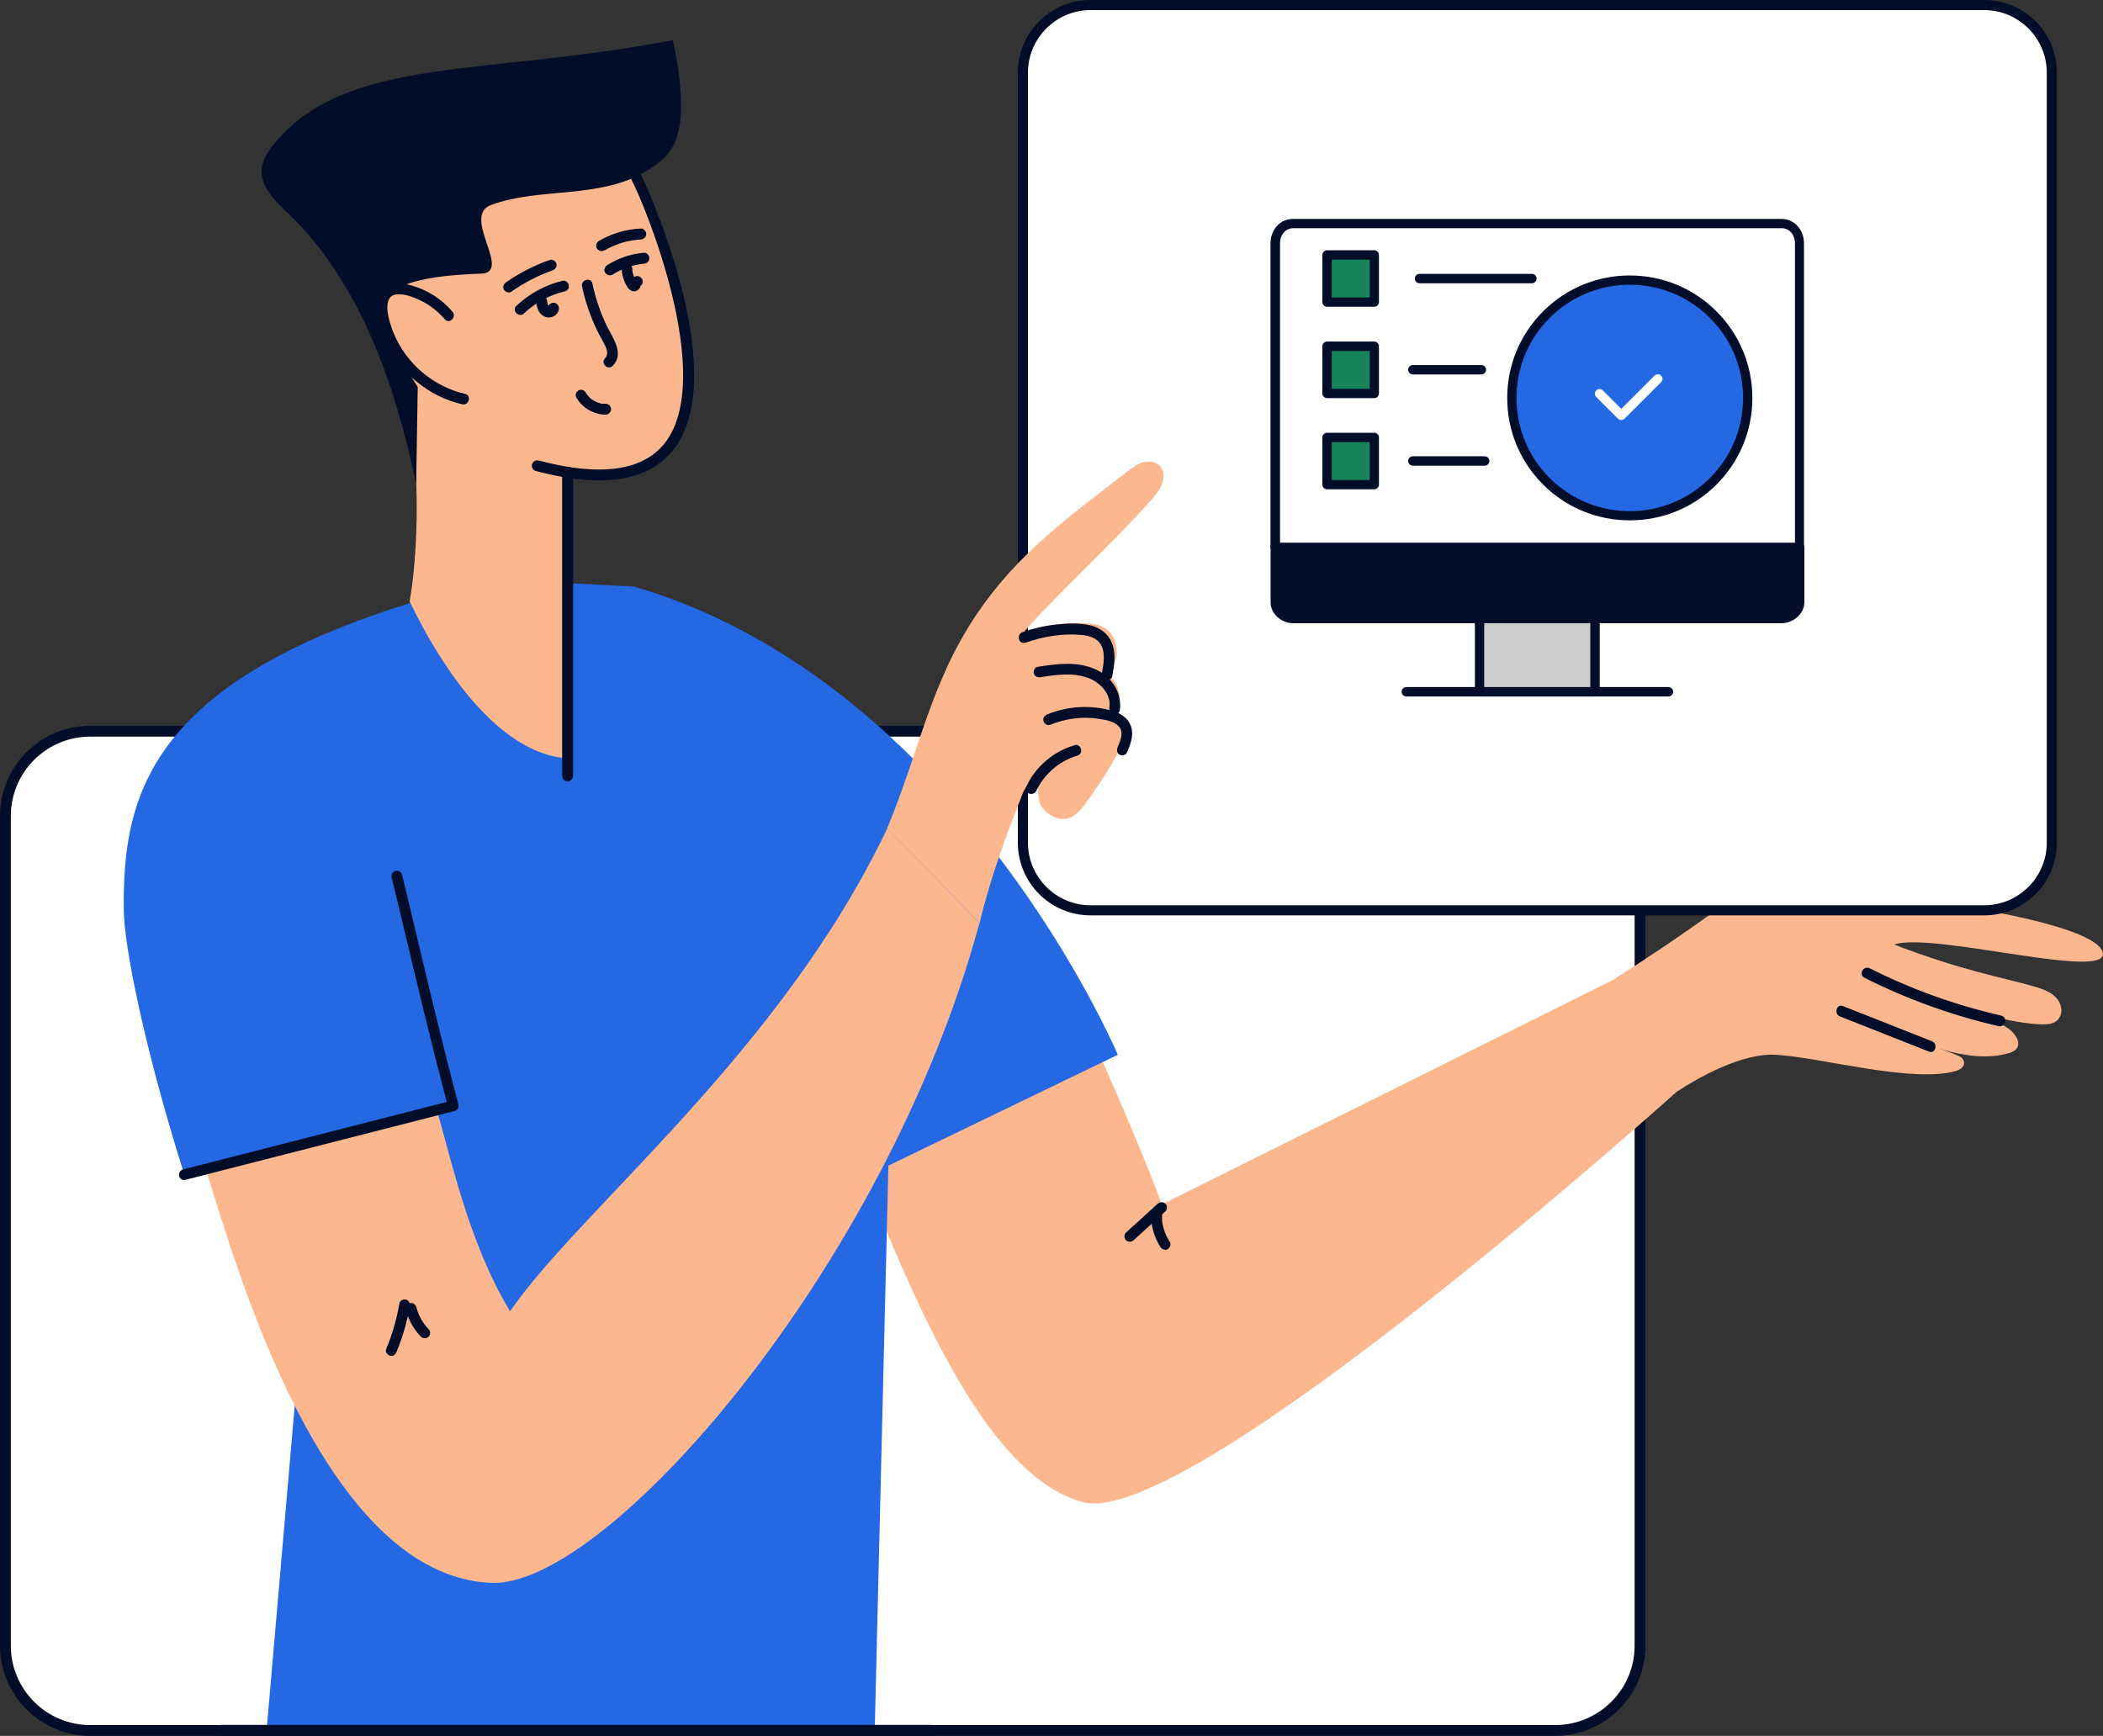 <svg xmlns="http://www.w3.org/2000/svg" width="321" height="265" viewBox="0 0 321 265" fill="none"><rect x="0" y="0" width="321" height="265" fill="#333333" stroke="none"/><g clip-path="url(#clip0_579_41)"><path d="M13.806 264.186L237.376 264.186C244.538 264.186 250.345 258.381 250.345 251.222L250.345 124.599C250.345 117.439 244.538 111.635 237.376 111.635L13.806 111.635C6.643 111.635 0.837 117.439 0.837 124.599L0.837 251.222C0.837 258.381 6.643 264.186 13.806 264.186Z" fill="white"></path><path d="M237.376 265H13.783C6.187 265 0 258.815 0 251.222V124.577C0 116.984 6.187 110.799 13.783 110.799H237.376C244.972 110.799 251.159 116.984 251.159 124.577V251.222C251.159 258.815 244.972 265 237.376 265ZM13.783 112.45C7.09 112.45 1.651 117.886 1.651 124.577V251.222C1.651 257.913 7.09 263.349 13.783 263.349H237.376C244.069 263.349 249.508 257.913 249.508 251.222V124.577C249.508 117.886 244.069 112.45 237.376 112.45H13.783Z" fill="#010D29"></path><path d="M308.01 159.683C307.834 160.321 307.173 160.629 306.535 160.805C304.399 161.4 302.131 161.378 299.907 161.004C298.41 160.783 296.935 160.387 295.46 159.903C296.957 160.365 298.652 161.026 299.071 161.246C299.511 161.444 299.841 161.906 299.797 162.368C299.731 163.05 298.939 163.403 298.256 163.579C291.364 165.251 278.264 161.488 271.174 161.026C265.912 160.673 259.108 164.591 255.96 166.638C255.96 166.638 181.407 233.768 165.223 229.3C149.899 225.096 138.516 196.726 128.52 170.842L163.704 151.715C163.704 151.715 173.59 173.483 177.333 183.872L246.184 149.602C255.563 143.682 269.368 134.13 272.429 129.992C274.058 127.813 275.512 125.48 277.537 123.653C279.541 121.848 282.271 120.549 284.935 121.056C284.935 121.056 290.594 121.65 277.889 134.856C277.889 134.856 277.141 137.145 283.284 136.793C289.449 136.441 319.173 140.468 320.913 145.245C322.652 149.999 295.063 142.185 289.119 144.188C299.577 148.216 305.654 149.206 310.234 150.527C311.093 150.769 311.973 151.033 312.766 151.473C313.559 151.914 314.241 152.574 314.527 153.454C314.814 154.313 314.593 155.369 313.845 155.897C313.272 156.337 312.524 156.359 311.819 156.381C307.438 156.359 298.674 153.938 292.179 151.759L292.289 152.002C297.684 154.07 300.04 154.533 304.091 155.853C305.434 156.293 306.799 156.91 307.636 158.12C307.944 158.56 308.164 159.133 308.01 159.639V159.683Z" fill="#FDB78F"></path><path d="M305.479 155.039C298.499 153.454 291.762 151.033 285.398 147.82C284.452 147.336 283.615 148.766 284.562 149.25C291.057 152.53 297.949 155.017 305.038 156.646C306.073 156.888 306.514 155.281 305.479 155.061V155.039Z" fill="#010D29"></path><path d="M294.887 158.957C290.351 157.174 285.838 155.391 281.302 153.586C280.311 153.19 279.893 154.797 280.861 155.171C285.397 156.954 289.911 158.737 294.447 160.541C295.437 160.938 295.856 159.331 294.887 158.957Z" fill="#010D29"></path><path d="M176.715 183.761C175.108 185.236 173.479 186.689 171.871 188.163C171.541 188.449 171.563 189.044 171.871 189.33C172.224 189.638 172.686 189.638 173.038 189.33C174.646 187.855 176.275 186.403 177.882 184.928C178.213 184.642 178.191 184.048 177.882 183.761C177.53 183.453 177.068 183.453 176.715 183.761Z" fill="#010D29"></path><path d="M175.682 185.346C175.682 187.129 176.166 188.89 177.135 190.386C177.377 190.739 177.883 190.937 178.258 190.673C178.61 190.43 178.808 189.924 178.544 189.55C178.082 188.824 177.839 188.318 177.619 187.525C177.509 187.151 177.421 186.777 177.377 186.381C177.399 186.557 177.377 186.227 177.377 186.205C177.377 186.117 177.377 186.05 177.377 185.962C177.377 185.742 177.377 185.544 177.377 185.324C177.377 184.884 177.003 184.488 176.54 184.488C176.078 184.488 175.726 184.84 175.704 185.324L175.682 185.346Z" fill="#010D29"></path><path d="M133.517 264.186L136.005 161.444L127.572 164.701L131.492 179.932L170.618 161.025C170.618 161.025 146.596 104.064 96.747 89.537L75.808 88.481C22.679 101.115 18.738 120.747 18.892 138.884C18.936 144.364 21.952 159.705 28.139 179.338L69.181 168.839C65.46 154.863 62.597 141.877 60.572 133.777L29.857 173.461L45.864 204.429L40.69 264.208" fill="#2468E3"></path><path d="M60.814 57.007C64.205 65.767 64.161 82.407 62.532 91.827C68.543 104.24 77.064 115.113 86.619 115.774V72.084L88.601 72.612L88.469 72.348C88.469 72.348 103.529 74.835 104.806 61.365C106.061 47.895 96.77 26.105 95.889 24.389C94.986 22.65 66.297 32.136 66.297 32.136L55.904 43.713L60.814 57.029V57.007Z" fill="#FDB78F"></path><path d="M79.992 47.829C81.753 46.178 83.889 45.034 86.245 44.462C87.28 44.219 86.84 42.613 85.805 42.877C83.207 43.515 80.784 44.836 78.825 46.685C78.054 47.411 79.221 48.577 79.992 47.851V47.829Z" fill="#010D29"></path><path d="M78.054 44.528C79.992 43.163 82.105 42.062 84.351 41.27C84.769 41.116 85.056 40.698 84.924 40.258C84.814 39.839 84.329 39.531 83.911 39.685C81.533 40.522 79.287 41.666 77.217 43.119C76.843 43.383 76.689 43.845 76.931 44.241C77.151 44.593 77.702 44.792 78.054 44.528Z" fill="#010D29"></path><path d="M92.233 38.255C93.928 37.242 95.866 36.67 97.803 36.56C98.244 36.538 98.64 36.208 98.64 35.723C98.64 35.305 98.266 34.865 97.803 34.887C95.535 34.997 93.334 35.657 91.396 36.802C91.022 37.022 90.868 37.55 91.11 37.924C91.352 38.299 91.858 38.453 92.233 38.211V38.255Z" fill="#010D29"></path><path d="M93.466 41.952C94.919 41.006 96.614 40.412 98.288 40.258C98.706 40.214 99.124 39.905 99.124 39.421C99.124 39.003 98.75 38.563 98.288 38.585C96.284 38.761 94.347 39.399 92.651 40.5C92.299 40.742 92.101 41.248 92.365 41.622C92.607 41.974 93.114 42.172 93.488 41.908L93.466 41.952Z" fill="#010D29"></path><path d="M94.875 41.006C94.919 41.864 95.14 42.7 95.558 43.471C95.646 43.625 95.734 43.779 95.844 43.933C96.086 44.263 96.373 44.461 96.791 44.483C97.165 44.483 97.496 44.241 97.672 43.933C97.782 43.735 97.804 43.559 97.87 43.361L97.782 43.559C97.782 43.559 97.826 43.493 97.848 43.449L97.716 43.625C97.716 43.625 97.738 43.603 97.76 43.581L97.584 43.713C97.584 43.713 97.606 43.691 97.628 43.691L97.429 43.779H97.474H97.275C97.716 43.779 98.112 43.449 98.112 42.987C98.112 42.546 97.738 42.15 97.275 42.15C96.879 42.15 96.549 42.37 96.35 42.722C96.24 42.921 96.218 43.119 96.152 43.317L96.24 43.119C96.24 43.119 96.218 43.185 96.196 43.207L96.329 43.031C96.329 43.031 96.284 43.075 96.263 43.097L96.439 42.965H96.417L96.615 42.898H96.571H96.791C96.791 42.898 96.747 42.877 96.725 42.877H96.901L97.099 42.987C97.099 42.987 97.055 42.987 97.033 42.943L97.209 43.075C97.209 43.075 97.165 43.031 97.121 42.987L97.253 43.163C97.055 42.898 96.901 42.59 96.769 42.304L96.857 42.502C96.703 42.106 96.571 41.71 96.527 41.27V41.49C96.527 41.358 96.527 41.226 96.527 41.072C96.505 40.632 96.174 40.235 95.69 40.235C95.272 40.235 94.831 40.609 94.853 41.072L94.875 41.006Z" fill="#010D29"></path><path d="M81.842 46.024C81.864 46.266 81.886 46.486 81.952 46.728C82.018 46.97 82.084 47.168 82.172 47.389C82.348 47.741 82.656 48.093 83.009 48.269C83.251 48.401 83.493 48.467 83.757 48.467C84.022 48.467 84.264 48.401 84.506 48.291C84.748 48.181 84.924 48.005 85.079 47.785C85.233 47.565 85.299 47.322 85.321 47.058C85.321 46.86 85.211 46.618 85.079 46.464C84.924 46.31 84.704 46.222 84.484 46.222C84.264 46.222 84.044 46.31 83.889 46.464L83.757 46.64C83.691 46.772 83.647 46.904 83.647 47.058V46.86C83.647 46.86 83.647 46.948 83.647 46.992L83.735 46.794C83.735 46.794 83.691 46.882 83.647 46.926L83.779 46.75C83.779 46.75 83.713 46.838 83.669 46.86L83.846 46.728C83.846 46.728 83.735 46.794 83.669 46.816L83.868 46.728C83.868 46.728 83.735 46.772 83.669 46.772H83.889C83.889 46.772 83.779 46.75 83.713 46.75H83.933C83.933 46.75 83.779 46.75 83.713 46.706L83.912 46.794C83.912 46.794 83.757 46.706 83.691 46.662L83.868 46.794C83.868 46.794 83.713 46.662 83.647 46.574L83.779 46.75C83.779 46.75 83.647 46.53 83.581 46.42L83.669 46.618C83.581 46.398 83.537 46.156 83.493 45.914V45.98C83.493 45.87 83.493 45.76 83.427 45.672C83.383 45.562 83.339 45.474 83.251 45.408C83.097 45.254 82.877 45.166 82.656 45.166C82.436 45.166 82.216 45.254 82.062 45.408C81.93 45.562 81.798 45.782 81.82 46.002L81.842 46.024Z" fill="#010D29"></path><path d="M88.842 43.713C89.261 45.716 89.899 47.675 90.736 49.568C91.132 50.47 91.594 51.351 92.079 52.209C92.453 52.891 93.048 53.97 92.365 54.674C91.617 55.444 92.783 56.611 93.532 55.841C95.316 54.014 93.598 51.681 92.695 49.898C91.66 47.807 90.912 45.584 90.427 43.295C90.207 42.261 88.622 42.701 88.842 43.735V43.713Z" fill="#010D29"></path><path d="M91.441 73.338C88.623 73.338 85.408 72.854 81.797 71.908C81.357 71.798 81.093 71.335 81.203 70.895C81.313 70.455 81.775 70.191 82.216 70.301C91.617 72.788 98.091 71.908 101.459 67.66C109.364 57.623 98.289 30.947 96.417 27.492C96.197 27.096 96.329 26.611 96.725 26.391C97.1 26.171 97.584 26.259 97.826 26.634C98.002 26.898 111.786 56.149 103.067 68.276C100.645 71.644 96.747 73.338 91.441 73.338Z" fill="#010D29"></path><path d="M69.048 47.565C67.419 45.65 65.217 44.241 62.795 43.581C61.584 43.251 60.131 42.987 58.986 43.691C58.083 44.241 57.643 45.232 57.533 46.266C57.269 48.467 58.171 50.844 59.162 52.781C60.219 54.872 61.76 56.765 63.566 58.24C65.591 59.912 67.969 61.123 70.546 61.717C71.58 61.959 72.021 60.353 70.986 60.133C66.164 59.032 62.025 55.51 60.131 50.954C59.514 49.502 57.929 45.012 60.725 44.924C62.025 44.88 63.478 45.496 64.623 46.09C65.878 46.773 66.979 47.675 67.903 48.753C68.586 49.568 69.753 48.379 69.07 47.587L69.048 47.565Z" fill="#010D29"></path><path d="M88.028 60.792C88.953 62.311 90.648 63.279 92.431 63.301C92.872 63.301 93.268 62.927 93.268 62.465C93.268 62.003 92.916 61.651 92.431 61.629C92.343 61.629 92.255 61.629 92.145 61.629H92.035C92.035 61.629 91.837 61.607 91.969 61.629C92.101 61.651 91.925 61.629 91.925 61.629H91.815C91.815 61.629 91.639 61.563 91.551 61.541C91.375 61.497 91.221 61.431 91.044 61.365C90.934 61.321 91.221 61.453 91.044 61.365L90.934 61.321C90.934 61.321 90.78 61.233 90.692 61.189C90.538 61.1 90.406 61.013 90.274 60.925C90.12 60.814 90.362 61.013 90.274 60.925C90.23 60.902 90.208 60.858 90.164 60.836C90.097 60.792 90.031 60.726 89.987 60.66C89.855 60.528 89.745 60.418 89.635 60.264C89.547 60.154 89.701 60.352 89.635 60.264C89.613 60.22 89.591 60.198 89.547 60.154C89.503 60.088 89.437 60 89.393 59.912C89.173 59.538 88.644 59.362 88.27 59.626C87.896 59.89 87.742 60.352 87.984 60.748L88.028 60.792Z" fill="#010D29"></path><path d="M102.736 6.12C74.002 11.645 53.306 8.541 42.142 21.593C41.108 22.804 40.095 24.168 39.941 25.775C39.698 28.482 41.988 30.661 43.948 32.532C54.913 42.965 60.439 58.988 63.522 73.91L63.764 59.076C58.524 50.492 50.817 42.458 73.43 41.776C78.296 41.622 70.347 32.972 74.949 31.299C78.824 29.869 83.03 29.693 87.147 29.274C91.264 28.856 95.492 28.174 98.971 25.929C102.45 23.684 105.862 21.351 102.714 6.098L102.736 6.12Z" fill="#010D29"></path><path d="M66.671 169.477C68.74 176.388 71.537 189.792 77.856 200.181C88.513 184.642 119.184 160.695 135.455 126.404L149.502 140.93C135.081 193.974 92.388 242.418 74.972 241.647C49.365 240.525 36.198 193.754 31.42 178.501" fill="#FDB78F"></path><path d="M28.139 180.152C27.765 180.152 27.434 179.91 27.346 179.536C27.236 179.095 27.5 178.655 27.941 178.523L68.19 168.223C65.834 159.265 63.786 150.681 62.135 143.748C61.254 140.028 60.461 136.704 59.779 133.953C59.669 133.513 59.933 133.073 60.373 132.941C60.814 132.853 61.254 133.095 61.364 133.535C62.047 136.286 62.839 139.61 63.72 143.351C65.415 150.483 67.529 159.375 69.973 168.597C70.039 168.817 69.995 169.037 69.885 169.235C69.775 169.433 69.599 169.565 69.379 169.609L28.315 180.108C28.315 180.108 28.183 180.13 28.117 180.13L28.139 180.152Z" fill="#010D29"></path><path d="M60.968 198.97C60.549 201.369 59.889 203.702 58.942 205.947C58.766 206.366 59.118 206.85 59.515 206.96C59.999 207.092 60.351 206.806 60.527 206.388C61.452 204.143 62.135 201.81 62.553 199.41C62.619 198.97 62.443 198.53 61.981 198.398C61.584 198.288 61.034 198.53 60.968 198.97Z" fill="#010D29"></path><path d="M302.864 0.771H166.462C160.759 0.771 156.136 5.392 156.136 11.093V128.648C156.136 134.349 160.759 138.97 166.462 138.97H302.864C308.567 138.97 313.19 134.349 313.19 128.648V11.093C313.19 5.392 308.567 0.771 302.864 0.771Z" fill="white"></path><path d="M302.863 139.741H166.461C160.34 139.741 155.364 134.766 155.364 128.648V11.093C155.364 4.974 160.34 0 166.461 0H302.863C308.984 0 313.96 4.974 313.96 11.093V128.648C313.96 134.766 308.984 139.741 302.863 139.741ZM166.461 1.541C161.199 1.541 156.906 5.833 156.906 11.093V128.648C156.906 133.908 161.199 138.2 166.461 138.2H302.863C308.125 138.2 312.418 133.908 312.418 128.648V11.093C312.418 5.833 308.125 1.541 302.863 1.541H166.461Z" fill="#010D29"></path><path d="M274.68 83.539V91.983C274.68 93.173 273.433 94.42 271.921 94.42H197.385C195.873 94.42 194.645 93.173 194.645 91.983V83.539H274.68Z" fill="#010D29"></path><path d="M271.921 95.138H197.385C195.552 95.138 193.945 93.665 193.945 91.983V83.539C193.945 83.142 194.267 82.821 194.663 82.821H274.699C275.096 82.821 275.417 83.142 275.417 83.539V91.983C275.417 93.627 273.773 95.138 271.959 95.138H271.921ZM195.363 84.257V91.983C195.363 92.777 196.251 93.721 197.385 93.721H271.921C273.055 93.721 273.962 92.777 273.962 91.983V84.257H195.344H195.363Z" fill="#010D29"></path><path d="M274.681 37.178V83.538H194.646V37.178C194.646 35.346 195.874 34.137 197.386 34.137H271.922C273.434 34.137 274.681 35.365 274.681 37.178Z" fill="white"></path><path d="M274.681 84.256H194.645C194.248 84.256 193.927 83.935 193.927 83.539V37.178C193.927 35.044 195.401 33.419 197.366 33.419H271.903C273.868 33.419 275.361 35.025 275.361 37.178V83.539C275.361 83.935 275.04 84.256 274.643 84.256H274.681ZM195.363 82.84H273.981V37.178C273.981 35.818 273.112 34.836 271.94 34.836H197.404C196.232 34.836 195.382 35.818 195.382 37.178V82.84H195.363Z" fill="#010D29"></path><path d="M243.461 94.42H225.848V105.604H243.461V94.42Z" fill="#CCCCCC"></path><path d="M243.461 106.322H225.847C225.45 106.322 225.129 106.001 225.129 105.604V94.42C225.129 94.023 225.45 93.702 225.847 93.702H243.461C243.857 93.702 244.179 94.023 244.179 94.42V105.604C244.179 106.001 243.857 106.322 243.461 106.322ZM226.546 104.905H242.742V95.138H226.546V104.905Z" fill="#010D29"></path><path d="M254.667 106.322H214.659C214.262 106.322 213.94 106.001 213.94 105.604C213.94 105.207 214.262 104.886 214.659 104.886H254.667C255.064 104.886 255.385 105.207 255.385 105.604C255.385 106.001 255.064 106.322 254.667 106.322Z" fill="#010D29"></path><path d="M233.822 43.243H216.681C216.284 43.243 215.963 42.922 215.963 42.525C215.963 42.128 216.284 41.807 216.681 41.807H233.822C234.219 41.807 234.54 42.128 234.54 42.525C234.54 42.922 234.219 43.243 233.822 43.243Z" fill="#010D29"></path><path d="M226.111 57.165H215.66C215.263 57.165 214.941 56.844 214.941 56.447C214.941 56.051 215.263 55.73 215.66 55.73H226.111C226.507 55.73 226.829 56.051 226.829 56.447C226.829 56.844 226.507 57.165 226.111 57.165Z" fill="#010D29"></path><path d="M226.621 71.089H215.66C215.263 71.089 214.941 70.768 214.941 70.371C214.941 69.975 215.263 69.653 215.66 69.653H226.621C227.018 69.653 227.339 69.975 227.339 70.371C227.339 70.768 227.018 71.089 226.621 71.089Z" fill="#010D29"></path><path d="M209.764 38.935H202.563V46.133H209.764V38.935Z" fill="#178459"></path><path d="M209.763 46.832H202.563C202.166 46.832 201.845 46.511 201.845 46.114V38.917C201.845 38.52 202.166 38.199 202.563 38.199H209.763C210.16 38.199 210.481 38.52 210.481 38.917V46.114C210.481 46.511 210.16 46.832 209.763 46.832ZM203.281 45.415H209.064V39.635H203.281V45.415Z" fill="#010D29"></path><path d="M209.764 52.858H202.563V60.056H209.764V52.858Z" fill="#178459"></path><path d="M209.763 60.774H202.563C202.166 60.774 201.845 60.453 201.845 60.056V52.858C201.845 52.462 202.166 52.141 202.563 52.141H209.763C210.16 52.141 210.481 52.462 210.481 52.858V60.056C210.481 60.453 210.16 60.774 209.763 60.774ZM203.281 59.357H209.064V53.576H203.281V59.357Z" fill="#010D29"></path><path d="M209.764 66.782H202.563V73.98H209.764V66.782Z" fill="#178459"></path><path d="M209.763 74.698H202.563C202.166 74.698 201.845 74.376 201.845 73.98V66.782C201.845 66.385 202.166 66.064 202.563 66.064H209.763C210.16 66.064 210.481 66.385 210.481 66.782V73.98C210.481 74.376 210.16 74.698 209.763 74.698ZM203.281 73.281H209.064V67.5H203.281V73.281Z" fill="#010D29"></path><path d="M236.032 48.022C229.002 55.05 229.002 66.442 236.032 73.469C243.063 80.497 254.459 80.497 261.489 73.469C268.519 66.442 268.519 55.05 261.489 48.022C254.459 40.995 243.063 40.995 236.032 48.022Z" fill="#2468E3"></path><path d="M248.77 79.439C243.989 79.439 239.189 77.625 235.541 73.979C232.007 70.446 230.061 65.742 230.061 60.755C230.061 55.768 232.007 51.064 235.541 47.531C239.075 43.998 243.781 42.052 248.77 42.052C253.759 42.052 258.465 43.998 261.999 47.531C265.533 51.064 267.48 55.768 267.48 60.755C267.48 65.742 265.533 70.446 261.999 73.979C258.352 77.625 253.57 79.439 248.77 79.439ZM248.77 43.469C244.159 43.469 239.812 45.264 236.543 48.532C233.273 51.8 231.478 56.127 231.478 60.755C231.478 65.383 233.273 69.71 236.543 72.978C243.29 79.722 254.251 79.722 260.998 72.978C264.267 69.71 266.062 65.365 266.062 60.755C266.062 56.145 264.267 51.8 260.998 48.532C257.728 45.264 253.381 43.469 248.77 43.469Z" fill="#010D29"></path><path d="M247.466 64.118C247.277 64.118 247.107 64.042 246.955 63.91L243.648 60.604C243.365 60.321 243.365 59.886 243.648 59.603C243.932 59.319 244.366 59.319 244.65 59.603L247.466 62.418L252.549 57.336C252.833 57.071 253.268 57.053 253.551 57.336C253.835 57.619 253.835 58.054 253.551 58.337L247.976 63.91C247.844 64.042 247.655 64.118 247.466 64.118Z" fill="white"></path><path d="M61.981 199.983C62.355 201.524 63.148 202.932 64.249 204.055C64.557 204.363 65.108 204.385 65.416 204.055C65.724 203.725 65.746 203.218 65.416 202.888C65.284 202.756 65.174 202.646 65.064 202.514C65.019 202.448 64.954 202.382 64.909 202.316C64.887 202.272 64.821 202.228 64.821 202.206C64.821 202.25 64.909 202.316 64.821 202.206C64.623 201.92 64.425 201.634 64.249 201.326C64.161 201.172 64.095 201.039 64.029 200.885C63.985 200.797 63.963 200.709 63.919 200.643C63.875 200.533 63.963 200.775 63.919 200.665L63.875 200.555C63.742 200.225 63.632 199.873 63.544 199.521C63.434 199.103 62.95 198.816 62.532 198.949C62.091 199.081 61.849 199.521 61.959 199.961L61.981 199.983Z" fill="#010D29"></path><path d="M135.434 126.404C140.344 114.651 142.017 104.174 149.173 93.631C155.47 84.365 163.176 78.885 172.027 72.018C172.754 71.445 173.503 70.873 174.361 70.609C175.242 70.345 176.277 70.411 176.937 71.049C177.642 71.731 177.73 72.854 177.422 73.756C177.114 74.681 176.475 75.451 175.837 76.177C171.323 81.504 160.666 91.32 156.153 96.647L154.061 97.571C157.672 95.766 161.745 94.908 165.796 95.15C166.853 95.216 167.976 95.37 168.835 95.986C169.914 96.757 170.42 98.143 170.464 99.486C170.486 100.807 169.936 101.907 169.319 103.03L158.244 118.326C158.597 119.801 158.178 122.046 159.081 123.257C159.984 124.467 161.547 125.326 163 124.929C164.233 124.599 165.07 123.521 165.818 122.486C167.492 120.153 169.077 117.732 170.508 115.245C171.037 114.343 171.741 112.67 171.807 111.635L170.728 108.686C171.125 106.441 170.927 104.812 169.495 103.316C168.439 102.215 166.919 101.599 165.4 101.357C163.264 101.027 161.085 101.313 159.015 101.929C156.945 102.545 154.986 103.448 153.026 104.35L153.202 104.196L152.453 110.381C156.769 108.642 161.393 107.652 166.061 107.498C167.734 107.432 169.605 107.564 170.75 108.774C172.468 110.557 172.226 113.176 169.782 113.572C166.941 114.034 164.497 114.783 162.185 115.773C159.918 116.742 157.452 118.635 156.241 120.791C153.775 126.998 151.176 133.909 149.525 140.931" fill="#FDB78F"></path><path d="M158.531 118.437L153.136 114.123L150.891 107.938L154.48 100.873L163.661 97.879L167.58 99.97L169.32 103.03L169.055 104.857L170.729 108.774L171.61 110.117C171.61 110.117 172.204 111.592 171.213 113.22" fill="#FDB78F"></path><path d="M156.505 98.121C159.235 97.153 162.208 96.669 165.114 96.933C166.281 97.043 167.492 97.395 168.065 98.474C168.769 99.772 168.439 101.379 168.197 102.743C167.998 103.778 169.606 104.218 169.782 103.184C170.09 101.489 170.376 99.728 169.694 98.099C169.099 96.647 167.822 95.766 166.303 95.436C164.718 95.106 163 95.15 161.393 95.326C159.566 95.502 157.782 95.898 156.065 96.515C155.074 96.867 155.492 98.451 156.505 98.099V98.121Z" fill="#010D29"></path><path d="M158.817 103.382C161.195 103.008 163.705 102.634 166.038 103.47C167.866 104.13 169.627 105.891 169.341 107.982C169.275 108.422 169.451 108.862 169.914 108.994C170.288 109.104 170.86 108.862 170.926 108.422C171.301 105.715 169.649 103.272 167.205 102.171C164.387 100.917 161.327 101.335 158.376 101.797C157.936 101.863 157.694 102.413 157.804 102.81C157.936 103.272 158.376 103.448 158.817 103.382Z" fill="#010D29"></path><path d="M160.291 110.645C162.647 109.699 165.245 109.324 167.756 109.743C168.724 109.897 170.001 110.095 170.728 110.843C171.609 111.745 171.014 113.11 170.596 114.078C170.42 114.497 170.486 114.959 170.882 115.201C171.234 115.399 171.829 115.311 172.005 114.915C172.622 113.506 173.216 111.922 172.445 110.447C171.829 109.236 170.464 108.664 169.209 108.356C166.104 107.608 162.801 107.85 159.851 109.06C159.433 109.236 159.147 109.61 159.279 110.073C159.389 110.469 159.873 110.821 160.291 110.645Z" fill="#010D29"></path><path d="M158.134 120.814C159.367 118.172 161.679 116.17 164.453 115.355C165.466 115.069 165.047 113.462 164.013 113.771C160.842 114.695 158.112 116.984 156.703 119.977C156.504 120.373 156.593 120.858 156.989 121.1C157.341 121.298 157.936 121.21 158.112 120.814H158.134Z" fill="#010D29"></path><path d="M86.64 119.273C86.178 119.273 85.804 118.898 85.804 118.436V72.083C85.804 71.621 86.178 71.247 86.64 71.247C87.103 71.247 87.477 71.621 87.477 72.083V118.436C87.477 118.898 87.103 119.273 86.64 119.273Z" fill="#010D29"></path><path d="M142.325 265H33.776C33.314 265 32.94 264.626 32.94 264.164C32.94 263.701 33.314 263.327 33.776 263.327H142.325C142.787 263.327 143.161 263.701 143.161 264.164C143.161 264.626 142.787 265 142.325 265Z" fill="#010D29"></path></g><defs><clipPath id="clip0_579_41"><rect width="321" height="265" fill="white"></rect></clipPath></defs></svg>